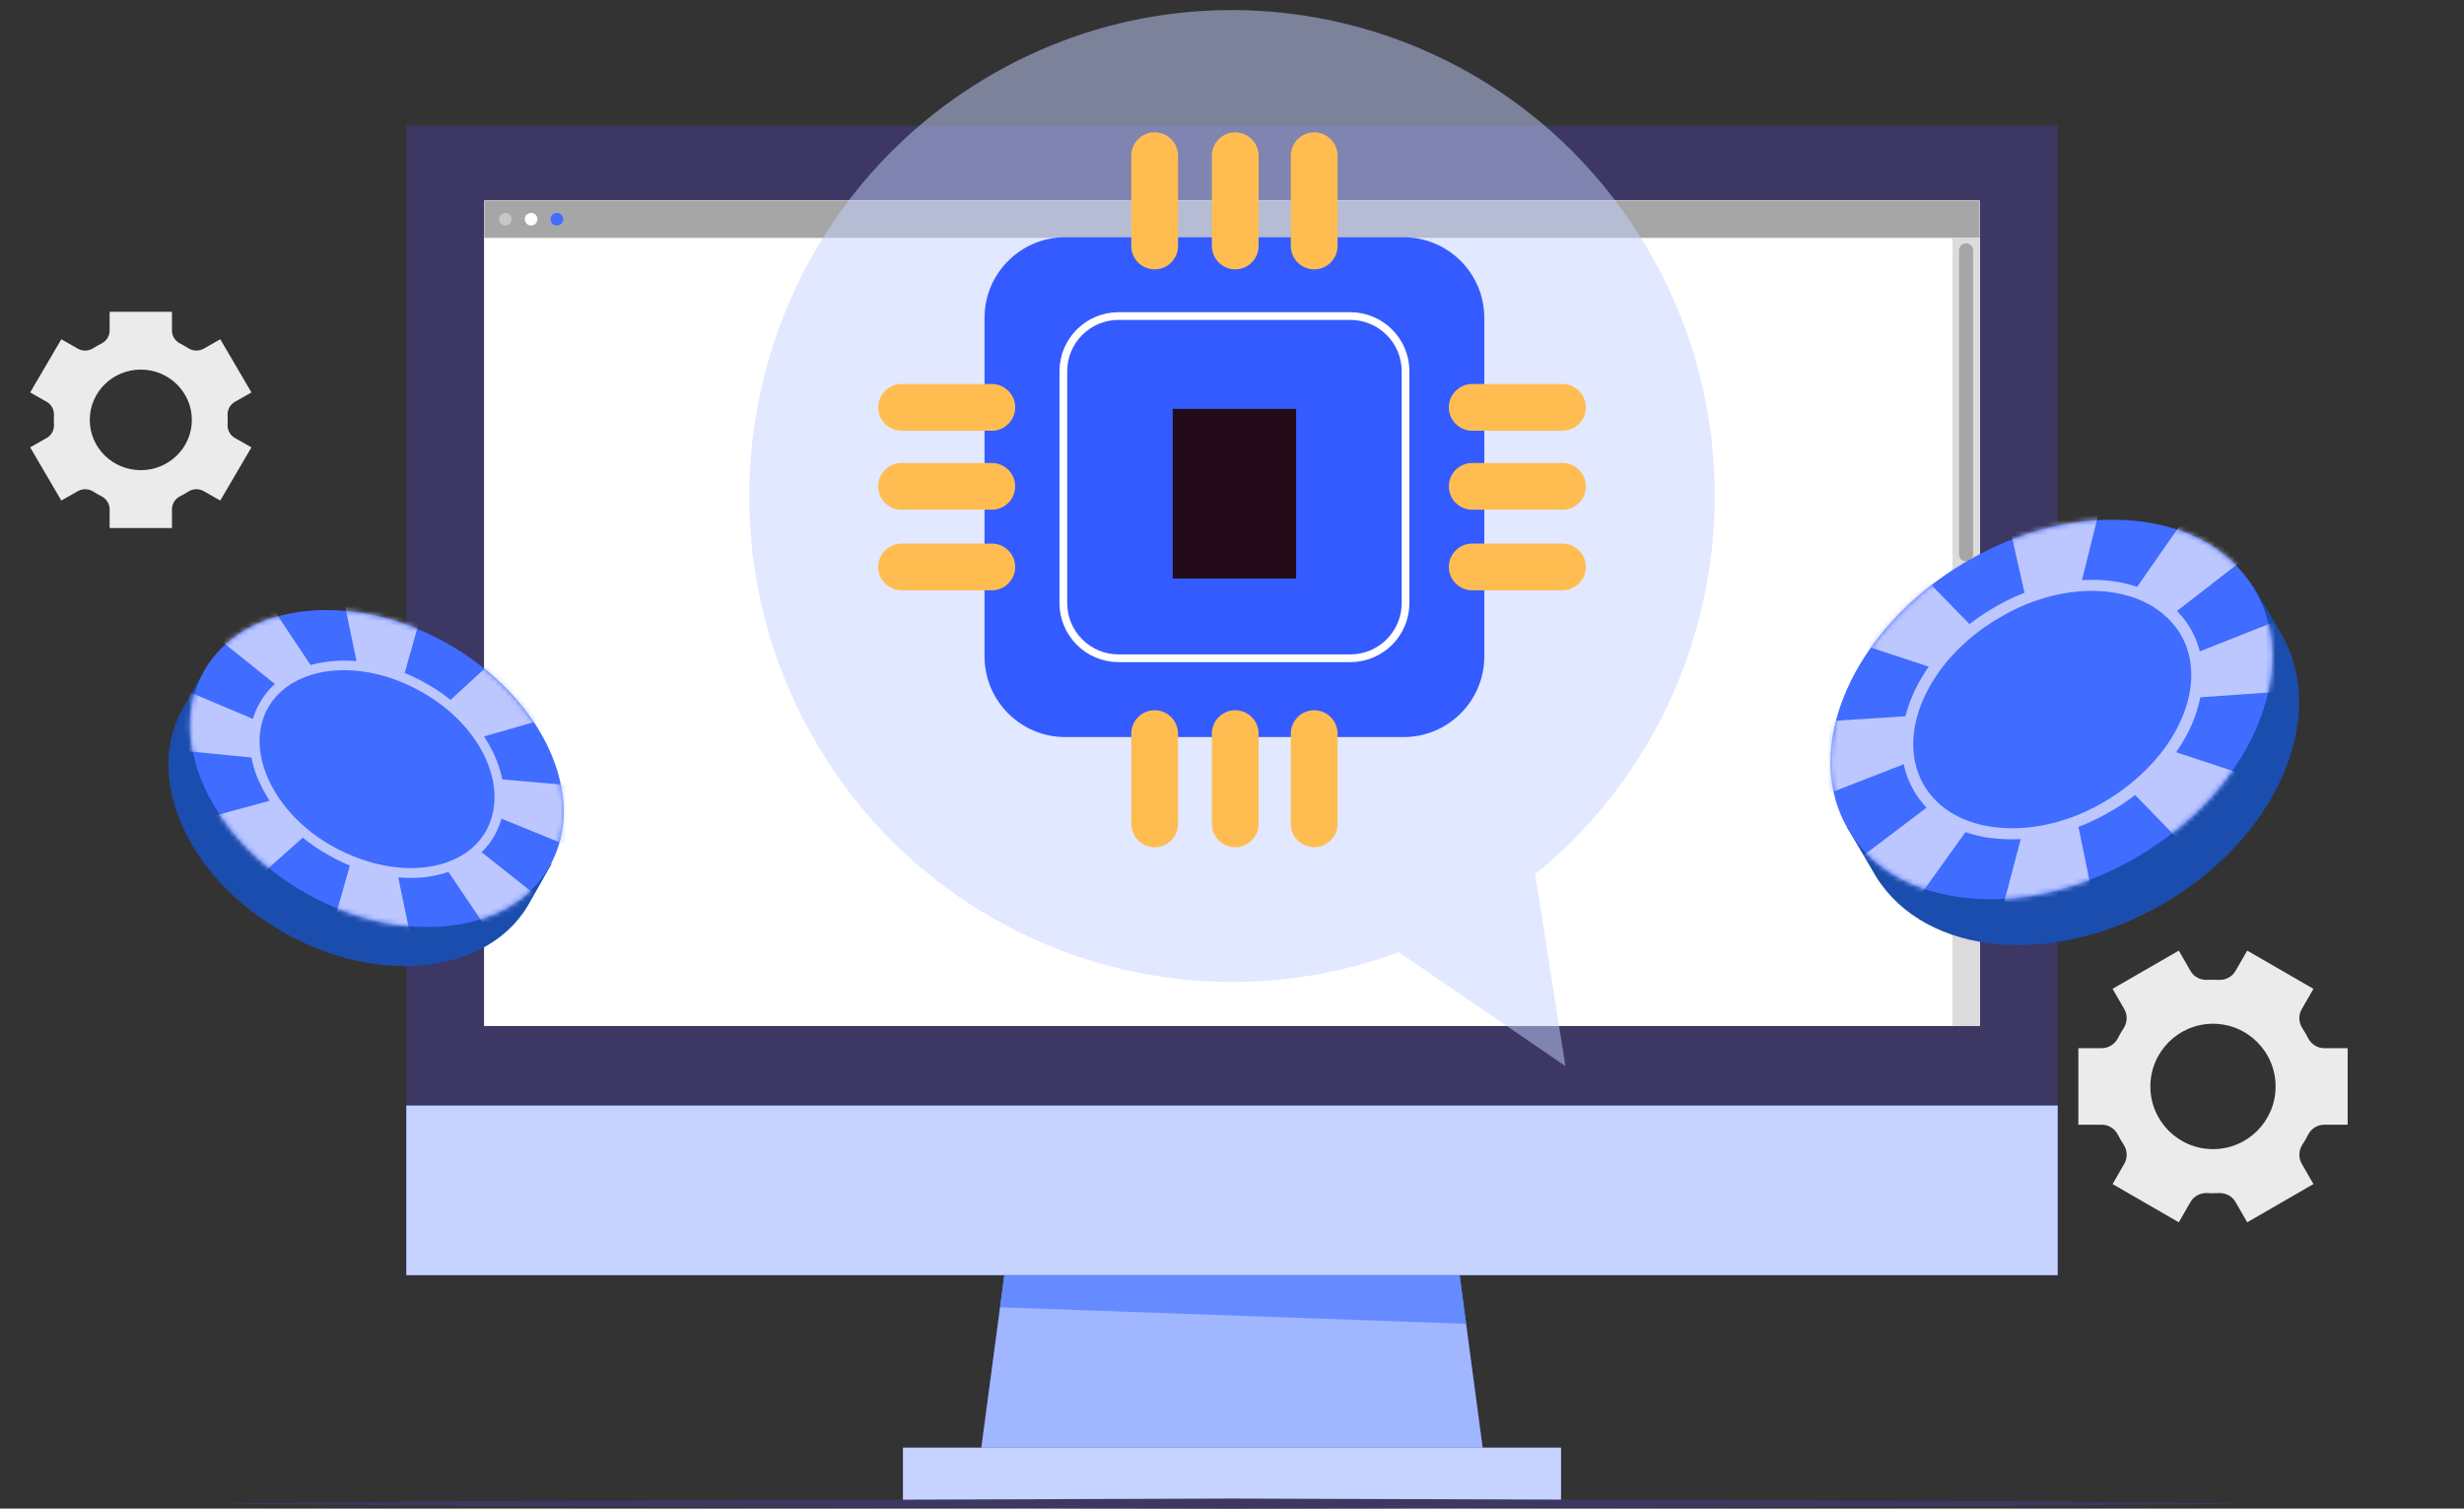 <svg width="490" height="300" viewBox="0 0 490 300" fill="none" xmlns="http://www.w3.org/2000/svg">
<rect x="0" y="0" width="490" height="300" fill="#333333" stroke="none"/>
<path d="M435.611 239.023C436.296 237.835 437.599 237.181 438.967 237.252C439.338 237.271 439.712 237.28 440.086 237.28C440.465 237.28 440.841 237.271 441.214 237.252C442.577 237.183 443.875 237.833 444.558 239.017L446.891 243.064L460.058 235.459L457.728 231.413C457.044 230.226 457.112 228.766 457.861 227.619C458.273 226.987 458.653 226.333 458.996 225.657C459.616 224.441 460.843 223.659 462.207 223.659H466.862V208.436H462.207C460.844 208.436 459.616 207.654 458.996 206.438C458.653 205.763 458.273 205.108 457.861 204.476C457.111 203.329 457.044 201.869 457.728 200.682L460.058 196.637L446.891 189.031L444.546 193.095C443.864 194.276 442.567 194.926 441.206 194.856C440.835 194.837 440.462 194.828 440.087 194.828C439.713 194.828 439.339 194.837 438.968 194.856C437.6 194.926 436.298 194.272 435.614 193.084L433.284 189.032L420.116 196.637L422.444 200.671C423.129 201.858 423.063 203.317 422.316 204.464C421.903 205.099 421.523 205.757 421.179 206.435C420.56 207.653 419.331 208.437 417.966 208.437H413.312V223.66H417.966C419.331 223.66 420.56 224.443 421.179 225.661C421.523 226.34 421.903 226.998 422.316 227.632C423.064 228.78 423.129 230.239 422.444 231.425L420.116 235.46L433.284 243.065L435.611 239.023ZM427.628 216.053C427.628 209.169 433.21 203.581 440.087 203.581C446.964 203.581 452.534 209.169 452.534 216.053C452.534 222.937 446.964 228.513 440.087 228.513C433.209 228.513 427.628 222.937 427.628 216.053Z" fill="#EBEBEB"/>
<path d="M9.29 79.906C10.258 80.457 10.789 81.503 10.732 82.601C10.717 82.899 10.709 83.199 10.709 83.499C10.709 83.804 10.717 84.106 10.732 84.404C10.789 85.499 10.259 86.542 9.295 87.09L6 88.962L12.193 99.536L15.487 97.665C16.454 97.116 17.643 97.17 18.577 97.772C19.091 98.103 19.625 98.408 20.174 98.684C21.164 99.182 21.802 100.167 21.802 101.262V105H34.197V101.262C34.197 100.167 34.834 99.181 35.825 98.684C36.374 98.408 36.908 98.103 37.422 97.772C38.356 97.171 39.545 97.117 40.511 97.665L43.806 99.536L49.999 88.962L46.691 87.079C45.729 86.532 45.199 85.49 45.257 84.398C45.272 84.1 45.28 83.8 45.28 83.499C45.28 83.199 45.272 82.899 45.257 82.601C45.2 81.503 45.733 80.457 46.7 79.908L50 78.037L43.807 67.464L40.522 69.333C39.556 69.883 38.368 69.83 37.433 69.23C36.916 68.898 36.38 68.593 35.828 68.316C34.836 67.82 34.198 66.833 34.198 65.737V62H21.802V65.737C21.802 66.834 21.163 67.82 20.172 68.316C19.62 68.593 19.083 68.898 18.567 69.23C17.632 69.83 16.444 69.883 15.478 69.333L12.194 67.464L6.001 78.037L9.29 79.906ZM27.995 73.495C33.6 73.495 38.151 77.978 38.151 83.501C38.151 89.023 33.6 93.495 27.995 93.495C22.389 93.495 17.849 89.023 17.849 83.501C17.849 77.978 22.389 73.495 27.995 73.495Z" fill="#EBEBEB"/>
<path d="M310.426 287.875H179.566V298.821H310.426V287.875Z" fill="#406CFF"/>
<path opacity="0.7" d="M310.426 287.875H179.566V298.821H310.426V287.875Z" fill="white"/>
<path d="M294.844 287.882H195.148L200.65 246.68H289.342L294.844 287.882Z" fill="#406CFF"/>
<g opacity="0.5">
<path d="M294.844 287.882H195.148L200.65 246.68H289.342L294.844 287.882Z" fill="white"/>
</g>
<g opacity="0.6">
<path d="M291.56 263.251L198.879 259.954L200.651 246.68H289.344L291.56 263.251Z" fill="#406CFF"/>
</g>
<path d="M409.19 25.016H80.805V253.567H409.19V25.016Z" fill="#3D3763"/>
<path d="M409.19 219.855H80.805V253.569H409.19V219.855Z" fill="#406CFF"/>
<path opacity="0.7" d="M409.19 219.855H80.805V253.569H409.19V219.855Z" fill="white"/>
<path d="M393.693 39.877H96.297V204H393.693V39.877Z" fill="white"/>
<path d="M393.693 39.877H96.297V204H393.693V39.877Z" fill="white"/>
<path d="M393.693 39.877H96.297V47.304H393.693V39.877Z" fill="#A6A6A6"/>
<path d="M101.747 43.59C101.747 44.284 101.185 44.845 100.493 44.845C99.8 44.845 99.238 44.283 99.238 43.59C99.238 42.896 99.8 42.334 100.493 42.334C101.185 42.334 101.747 42.896 101.747 43.59Z" fill="#C7C7C7"/>
<path d="M106.868 43.59C106.868 44.284 106.306 44.845 105.614 44.845C104.921 44.845 104.359 44.283 104.359 43.59C104.359 42.896 104.921 42.334 105.614 42.334C106.306 42.334 106.868 42.896 106.868 43.59Z" fill="white"/>
<path d="M111.993 43.59C111.993 44.284 111.431 44.845 110.739 44.845C110.046 44.845 109.484 44.283 109.484 43.59C109.484 42.896 110.046 42.334 110.739 42.334C111.432 42.334 111.993 42.896 111.993 43.59Z" fill="#406CFF"/>
<path d="M393.692 47.305H388.285V204.001H393.692V47.305Z" fill="#DBDBDB"/>
<path d="M390.986 111.647C390.215 111.647 389.59 111.021 389.59 110.249V49.79C389.59 49.018 390.215 48.393 390.986 48.393C391.757 48.393 392.382 49.019 392.382 49.79V110.249C392.383 111.021 391.758 111.647 390.986 111.647Z" fill="#A6A6A6"/>
<path d="M107.818 170.788C108.875 158.287 99.997 143.84 84.881 135.271C69.672 126.727 52.729 126.66 42.599 134.082L40.822 133.056L36.058 141.443C28.666 155.342 37.725 174.948 56.582 185.519C75.345 196.115 96.822 193.665 104.926 180.176L109.689 171.789L107.818 170.788Z" fill="#1B4DAE"/>
<path d="M60.956 177.7C79.952 188.392 101.618 185.924 109.348 172.19C117.078 158.455 107.946 138.653 88.95 127.962C69.954 117.271 48.288 119.738 40.558 133.473C32.827 147.207 41.96 167.009 60.956 177.7Z" fill="#406CFF"/>
<mask id="mask0_1589_560" style="mask-type:luminance" maskUnits="userSpaceOnUse" x="37" y="121" width="76" height="64">
<path d="M60.956 177.701C79.952 188.393 101.618 185.925 109.348 172.191C117.078 158.456 107.946 138.654 88.95 127.963C69.954 117.272 48.288 119.739 40.558 133.474C32.827 147.208 41.96 167.01 60.956 177.701Z" fill="white"/>
</mask>
<g mask="url(#mask0_1589_560)">
<path d="M74.832 153.475L61.522 200.607C61.522 200.607 72.652 206.638 85.888 206.697L74.832 153.475Z" fill="#BCC7FF"/>
<path d="M75.891 153.686L110.281 204.662C110.281 204.662 121.191 203.141 127.786 194.864L75.891 153.686Z" fill="#BCC7FF"/>
<path d="M75.481 152.908L136.985 177.991C136.985 177.991 141.212 169.847 137.497 158.224L75.481 152.908Z" fill="#BCC7FF"/>
<path d="M75.285 152.555L41.269 101.478C41.269 101.478 30.334 102.906 23.62 111.115L75.285 152.555Z" fill="#BCC7FF"/>
<path d="M74.21 153.035L12.905 127.198C12.905 127.198 8.441 135.205 11.969 146.878L74.21 153.035Z" fill="#BCC7FF"/>
<path d="M75.016 153.425L21.43 167.983C21.43 167.983 26.128 178.042 37.884 186.409L75.016 153.425Z" fill="#BCC7FF"/>
<path d="M75.166 152.491L128.365 137.235C128.365 137.235 123.573 127.201 111.63 118.884L75.166 152.491Z" fill="#BCC7FF"/>
<path d="M75.239 152.369L88.549 105.237C88.549 105.237 77.419 99.205 64.183 99.147L75.239 152.369Z" fill="#BCC7FF"/>
</g>
<path d="M65.815 169.104C78.246 176.101 92.424 174.489 97.481 165.503C102.538 156.517 96.561 143.561 84.13 136.564C71.698 129.567 57.521 131.18 52.464 140.166C47.406 149.152 53.384 162.108 65.815 169.104Z" fill="#406CFF"/>
<path d="M50.35 152.145C49.148 147.66 49.592 143.335 51.644 139.78C56.929 130.352 71.777 128.577 84.641 135.846C90.871 139.285 95.65 144.414 98.255 150.025C100.911 155.824 100.936 161.525 98.362 166.121C95.787 170.717 90.862 173.639 84.563 174.426C78.332 175.094 71.525 173.612 65.365 170.055C59.135 166.617 54.356 161.488 51.75 155.876C51.094 154.55 50.675 153.36 50.35 152.145ZM97.762 154.164C97.461 153.042 97.067 151.946 96.555 150.781C94.143 145.519 89.558 140.738 83.683 137.505C71.767 130.783 58.134 132.232 53.303 140.738C51.002 144.86 51.064 149.951 53.451 155.12C55.862 160.383 60.448 165.163 66.322 168.397C72.196 171.63 78.604 173.118 84.342 172.482C89.987 171.87 94.402 169.285 96.703 165.163C98.432 161.896 98.813 158.088 97.762 154.164Z" fill="#BCC7FF"/>
<path d="M445.967 117.919C433.724 109.399 413.572 109.953 395.764 120.422C377.927 131.003 367.786 148.408 369.405 163.249L367.293 164.469L373.096 174.359C383.012 190.232 408.584 192.559 430.677 179.428C452.74 166.408 462.984 142.839 453.914 126.478L448.11 116.588L445.967 117.919Z" fill="#1B4DAE"/>
<path d="M425.228 170.28C447.528 157.077 457.867 133.303 448.321 117.18C438.775 101.056 412.958 98.688 390.659 111.891C368.359 125.094 358.02 148.868 367.566 164.991C377.112 181.115 402.928 183.483 425.228 170.28Z" fill="#406CFF"/>
<mask id="mask1_1589_560" style="mask-type:luminance" maskUnits="userSpaceOnUse" x="364" y="103" width="88" height="76">
<path d="M425.228 170.28C447.528 157.077 457.867 133.303 448.321 117.18C438.775 101.056 412.958 98.688 390.659 111.891C368.359 125.094 358.02 148.868 367.566 164.991C377.112 181.115 402.928 183.483 425.228 170.28Z" fill="white"/>
</mask>
<g mask="url(#mask1_1589_560)">
<path d="M408.531 141.594L449.147 183.315C449.147 183.315 461.973 175.44 469.901 161.848L408.531 141.594Z" fill="#BCC7FF"/>
<path d="M409.379 140.629L482.307 135.523C482.307 135.523 487.225 123.386 482.624 111.676L409.379 140.629Z" fill="#BCC7FF"/>
<path d="M408.331 140.588L470.716 92.174C470.716 92.174 464.845 82.98 450.669 79.896L408.331 140.588Z" fill="#BCC7FF"/>
<path d="M407.854 140.582L335.045 145.244C335.045 145.244 330.015 157.351 334.476 169.143L407.854 140.582Z" fill="#BCC7FF"/>
<path d="M407.713 141.971L344.669 189.732C344.669 189.732 350.258 199.088 364.375 202.395L407.713 141.971Z" fill="#BCC7FF"/>
<path d="M408.59 141.375L391.726 205.201C391.726 205.201 404.875 206.343 420.478 199.213L408.59 141.375Z" fill="#BCC7FF"/>
<path d="M407.718 140.663L423.634 76.821C423.634 76.821 410.455 75.79 394.792 83.143L407.718 140.663Z" fill="#BCC7FF"/>
<path d="M407.632 140.518L367.017 98.796C367.017 98.796 354.191 106.671 346.262 120.264L407.632 140.518Z" fill="#BCC7FF"/>
</g>
<path d="M419.271 160.168C433.864 151.528 440.631 135.973 434.386 125.424C428.14 114.875 411.247 113.328 396.654 121.968C382.061 130.608 375.293 146.164 381.539 156.712C387.784 167.261 404.677 168.808 419.271 160.168Z" fill="#406CFF"/>
<path d="M392.616 166.008C387.284 164.579 383.094 161.552 380.654 157.326C374.089 146.279 381.087 129.937 396.219 121.013C403.462 116.643 411.584 114.771 418.91 115.425C426.458 116.138 432.344 119.501 435.546 124.883C438.747 130.265 438.828 137.074 435.893 144.027C432.877 150.839 427.306 156.967 419.981 161.196C412.738 165.566 404.616 167.438 397.29 166.784C395.534 166.671 394.06 166.395 392.616 166.008ZM422.877 118.393C421.544 118.036 420.181 117.79 418.678 117.625C411.826 116.979 404.178 118.859 397.357 122.985C383.353 131.259 376.741 146.157 382.626 156.187C385.502 161.006 390.781 163.969 397.522 164.584C404.374 165.23 412.022 163.35 418.843 159.224C425.664 155.098 431.005 149.385 433.761 143.098C436.487 136.923 436.45 130.841 433.574 126.022C431.237 122.3 427.543 119.643 422.877 118.393Z" fill="#BCC7FF"/>
<path d="M42 299L92.75 298.511L143.5 298.335L245 298L346.5 298.333L397.25 298.509L448 299L397.25 299.489L346.5 299.665L245 300L143.5 299.663L92.75 299.487L42 299Z" fill="#3D3763"/>
<path opacity="0.5" d="M327.404 49.085C300.219 3.275 241.287 -11.679 195.776 15.688C150.267 43.054 135.411 102.373 162.598 148.185C186.674 188.754 235.644 205.116 278.142 189.325L311.307 212L305.269 173.842C341.972 144.112 352.254 90.956 327.404 49.085Z" fill="#C5D3FF"/>
<path d="M279.147 47.185H211.814C202.978 47.185 195.789 54.374 195.789 63.21V130.543C195.789 139.379 202.978 146.568 211.814 146.568H279.147C287.983 146.568 295.172 139.379 295.172 130.543V63.21C295.172 54.374 287.985 47.185 279.147 47.185Z" fill="#345BFF"/>
<path d="M268.54 62.85H222.434C216.383 62.85 211.461 67.772 211.461 73.822V119.928C211.461 125.979 216.383 130.901 222.434 130.901H268.54C274.59 130.901 279.513 125.979 279.513 119.928V73.822C279.513 67.772 274.59 62.85 268.54 62.85Z" stroke="white" stroke-width="1.533" stroke-miterlimit="10" stroke-linecap="round" stroke-linejoin="round"/>
<path d="M229.617 53.565C227.06 53.565 224.969 51.474 224.969 48.917V30.965C224.969 28.408 227.06 26.317 229.617 26.317C232.174 26.317 234.265 28.408 234.265 30.965V48.917C234.265 51.472 232.174 53.565 229.617 53.565Z" fill="#FFBD51"/>
<path d="M245.644 53.565C243.087 53.565 240.996 51.474 240.996 48.917V30.965C240.996 28.408 243.087 26.317 245.644 26.317C248.201 26.317 250.292 28.408 250.292 30.965V48.917C250.292 51.472 248.201 53.565 245.644 53.565Z" fill="#FFBD51"/>
<path d="M261.347 53.565C258.79 53.565 256.699 51.474 256.699 48.917V30.965C256.699 28.408 258.79 26.317 261.347 26.317C263.904 26.317 265.995 28.408 265.995 30.965V48.917C265.993 51.472 263.902 53.565 261.347 53.565Z" fill="#FFBD51"/>
<path d="M229.617 168.481C227.06 168.481 224.969 166.39 224.969 163.833V145.883C224.969 143.326 227.06 141.235 229.617 141.235C232.174 141.235 234.265 143.326 234.265 145.883V163.833C234.265 166.39 232.174 168.481 229.617 168.481Z" fill="#FFBD51"/>
<path d="M245.644 168.481C243.087 168.481 240.996 166.39 240.996 163.833V145.883C240.996 143.326 243.087 141.235 245.644 141.235C248.201 141.235 250.292 143.326 250.292 145.883V163.833C250.292 166.39 248.201 168.481 245.644 168.481Z" fill="#FFBD51"/>
<path d="M261.347 168.481C258.79 168.481 256.699 166.39 256.699 163.833V145.883C256.699 143.326 258.79 141.235 261.347 141.235C263.904 141.235 265.995 143.326 265.995 145.883V163.833C265.993 166.39 263.902 168.481 261.347 168.481Z" fill="#FFBD51"/>
<path d="M201.887 112.744C201.887 115.301 199.796 117.392 197.238 117.392H179.289C176.732 117.392 174.641 115.301 174.641 112.744C174.641 110.187 176.732 108.096 179.289 108.096H197.24C199.796 108.096 201.887 110.187 201.887 112.744Z" fill="#FFBD51"/>
<path d="M201.887 96.715C201.887 99.272 199.796 101.363 197.238 101.363H179.289C176.732 101.363 174.641 99.272 174.641 96.715C174.641 94.158 176.732 92.067 179.289 92.067H197.24C199.796 92.067 201.887 94.158 201.887 96.715Z" fill="#FFBD51"/>
<path d="M201.887 81.009C201.887 83.567 199.796 85.657 197.238 85.657H179.289C176.732 85.657 174.641 83.567 174.641 81.009C174.641 78.452 176.732 76.361 179.289 76.361H197.24C199.796 76.361 201.887 78.452 201.887 81.009Z" fill="#FFBD51"/>
<path d="M315.367 112.744C315.367 115.301 313.276 117.392 310.719 117.392H292.769C290.212 117.392 288.121 115.301 288.121 112.744C288.121 110.187 290.212 108.096 292.769 108.096H310.719C313.274 108.096 315.367 110.187 315.367 112.744Z" fill="#FFBD51"/>
<path d="M315.367 96.715C315.367 99.272 313.276 101.363 310.719 101.363H292.769C290.212 101.363 288.121 99.272 288.121 96.715C288.121 94.158 290.212 92.067 292.769 92.067H310.719C313.274 92.067 315.367 94.158 315.367 96.715Z" fill="#FFBD51"/>
<path d="M315.367 81.009C315.367 83.567 313.276 85.657 310.719 85.657H292.769C290.212 85.657 288.121 83.567 288.121 81.009C288.121 78.452 290.212 76.361 292.769 76.361H310.719C313.274 76.361 315.367 78.452 315.367 81.009Z" fill="#FFBD51"/>
<path d="M257.75 81.307H233.215V115.041H257.75V81.307Z" fill="#230B19"/>
</svg>
